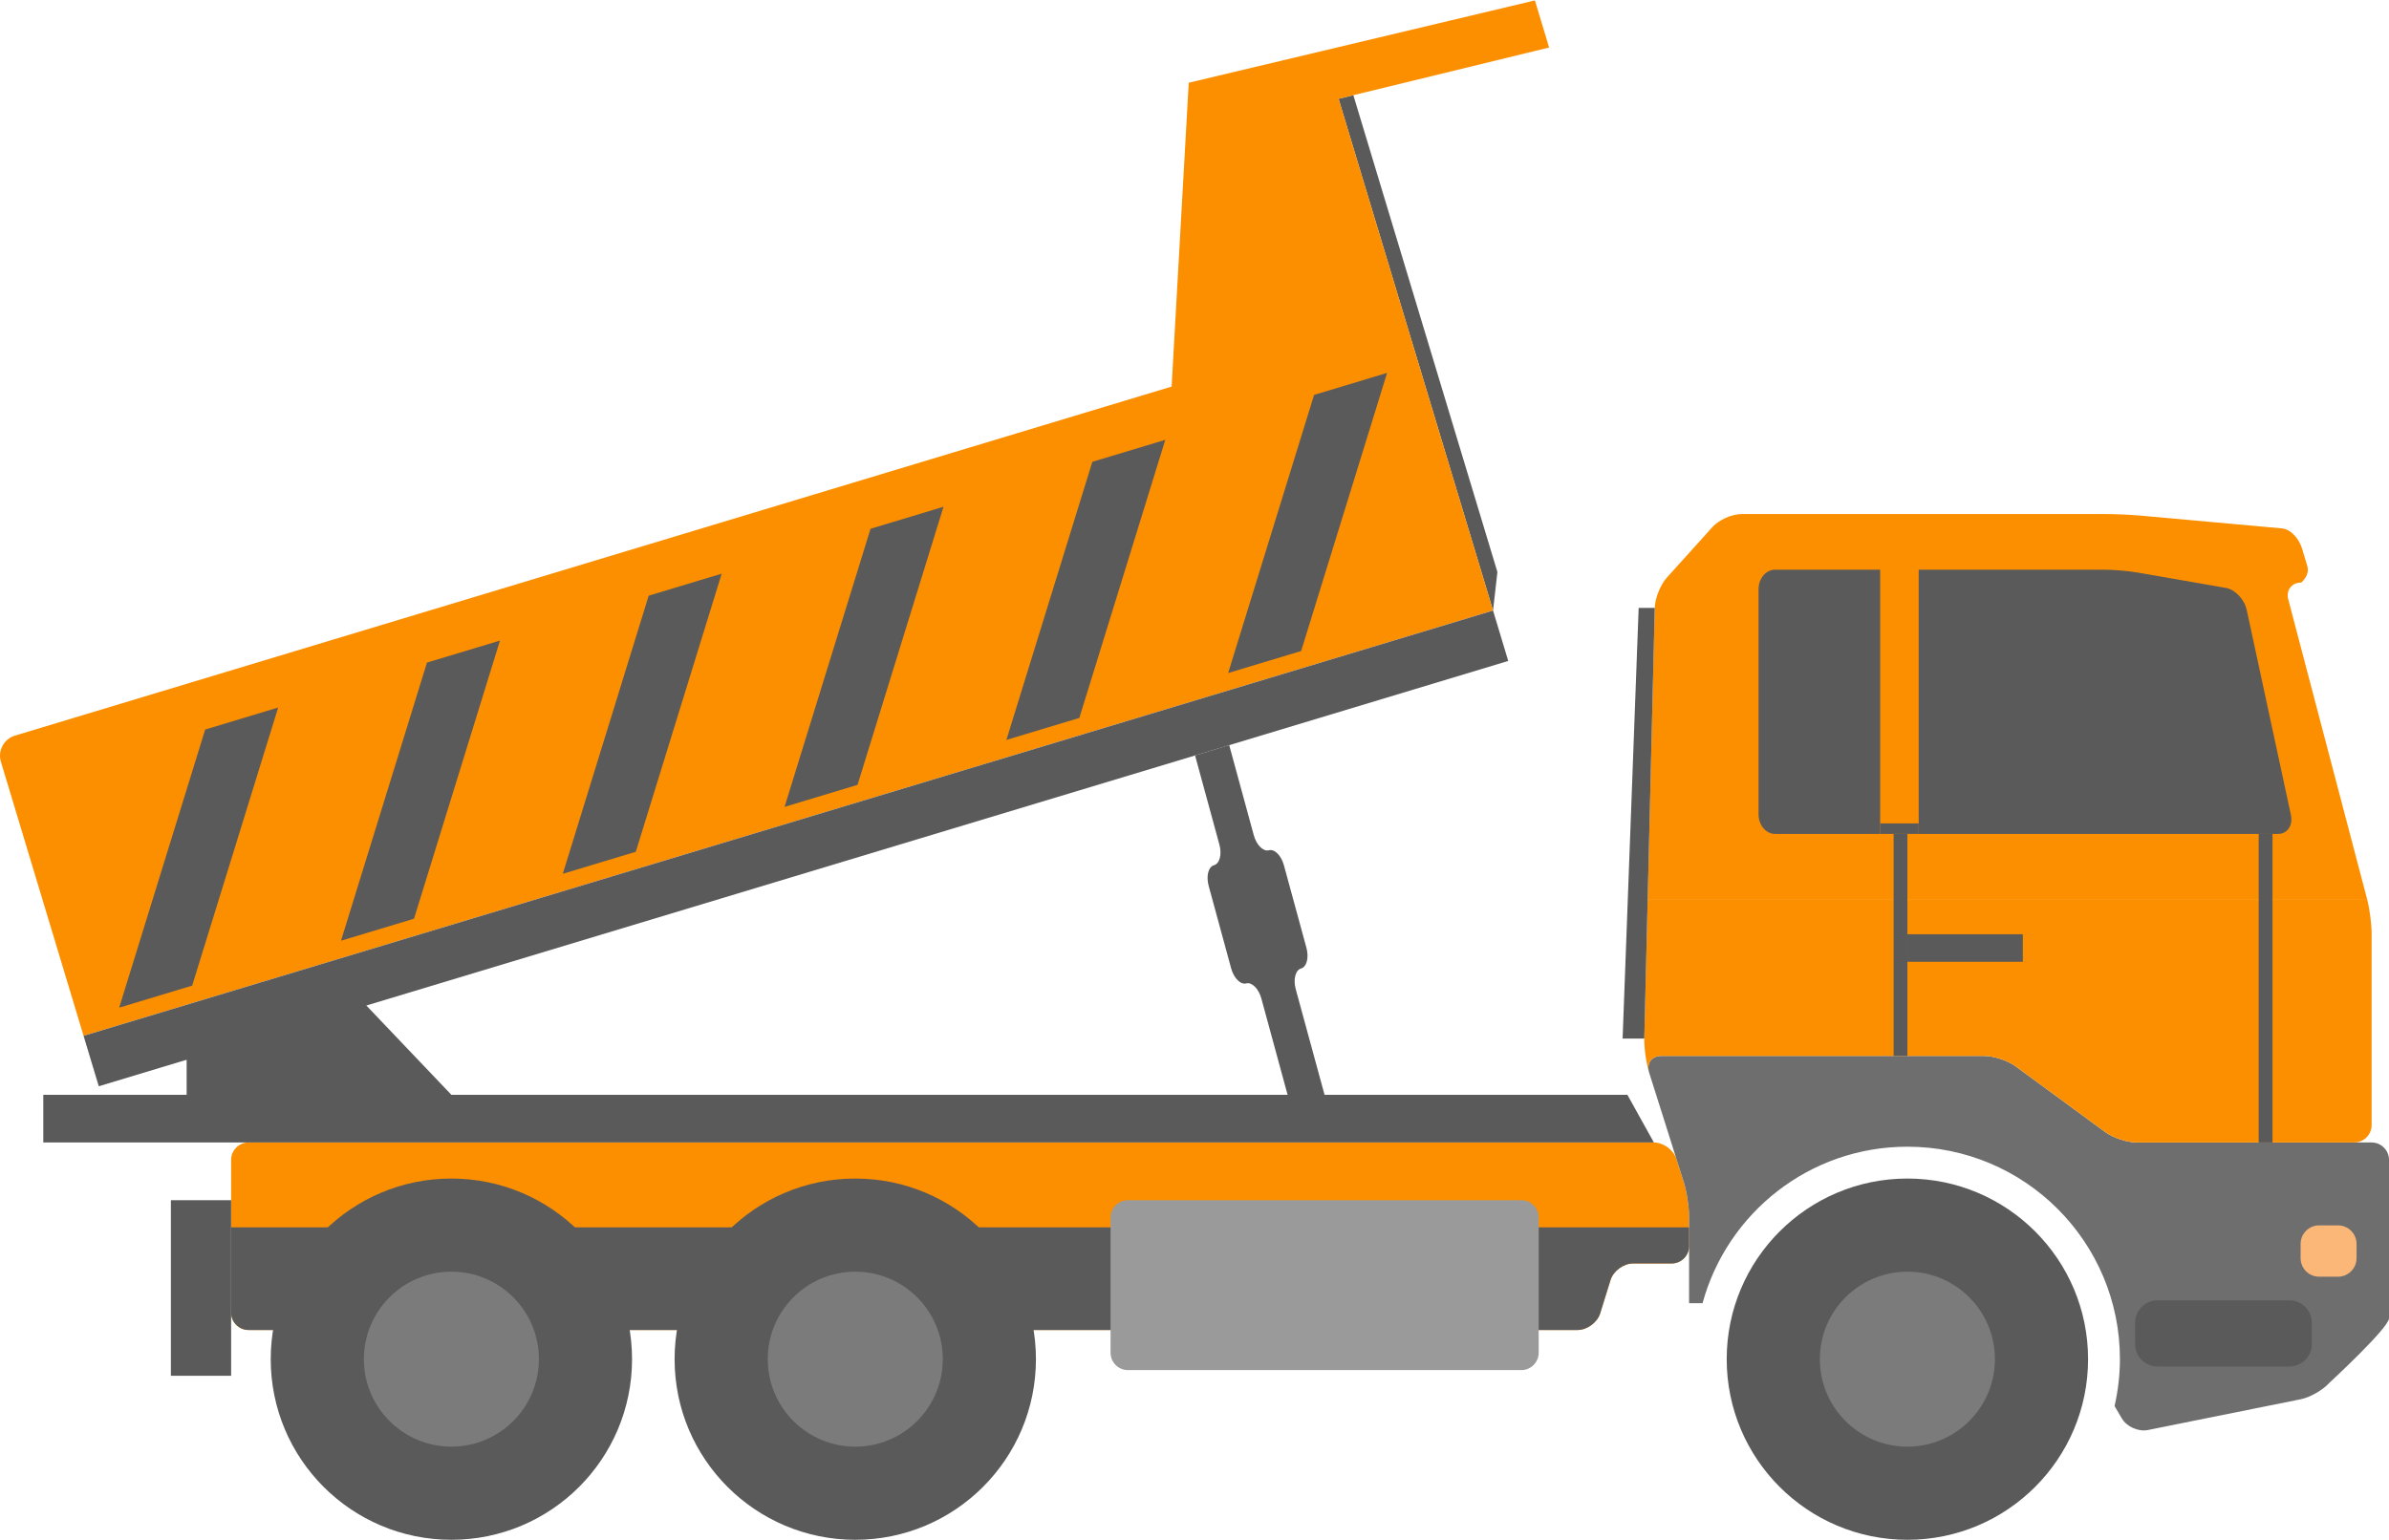 <?xml version="1.0" encoding="UTF-8"?>
<!DOCTYPE svg PUBLIC "-//W3C//DTD SVG 1.1//EN" "http://www.w3.org/Graphics/SVG/1.1/DTD/svg11.dtd">
<!-- Creator: CorelDRAW X8 -->
<svg xmlns="http://www.w3.org/2000/svg" xml:space="preserve" width="352px" height="227px" version="1.1" style="shape-rendering:geometricPrecision; text-rendering:geometricPrecision; image-rendering:optimizeQuality; fill-rule:evenodd; clip-rule:evenodd"
viewBox="0 0 3649206 2352070"
 xmlns:xlink="http://www.w3.org/1999/xlink">
 <defs>
  <style type="text/css">
   <![CDATA[
    .fil1 {fill:#5A5A5A;fill-rule:nonzero}
    .fil2 {fill:#6E6E6E;fill-rule:nonzero}
    .fil4 {fill:#7B7B7B;fill-rule:nonzero}
    .fil5 {fill:#9A9A9A;fill-rule:nonzero}
    .fil3 {fill:#FBB778;fill-rule:nonzero}
    .fil0 {fill:#FC8F00;fill-rule:nonzero}
   ]]>
  </style>
 </defs>
 <g id="Capa_x0020_1">
  <g id="_2611389351936">
   <path class="fil0" d="M2526298 1744993c14541,0 30125,11341 34502,25355l11280 35557c4414,13965 7995,37286 7995,51901l0 45549c0,14578 -11979,26508 -26558,26508l-58987 0c-14615,0 -30150,11464 -34466,25393l-15816 50907c-4378,13929 -19851,25344 -34515,25344l-2030170 0c-14603,0 -26521,-11979 -26521,-26557l0 -233437c0,-14529 11918,-26520 26521,-26520l2146735 0z"/>
   <path class="fil1" d="M2580075 1874677l0 28678c0,14578 -11979,26508 -26558,26508l-58987 0c-14615,0 -30150,11464 -34466,25393l-15816 50907c-4378,13929 -19851,25344 -34515,25344l-2030170 0c-14603,0 -26521,-11979 -26521,-26557l0 -130273 2227033 0z"/>
   <path class="fil2" d="M2580075 1990555l0 -132749c0,-14615 -3581,-37936 -7995,-51901l-11280 -35557c-4377,-14014 -11562,-36721 -15951,-50650l-25871 -81670c-4340,-13929 4022,-25294 18637,-25294l493124 0c14627,0 36145,7086 47952,15743l137372 100822c11746,8607 33301,15694 47916,15694l358694 0c14628,0 26533,11991 26533,26520l0 242093c0,14578 -91222,98750 -91222,98750 -9747,10900 -29414,22192 -43747,25000l-233583 47020c-14284,2845 -32001,-5063 -39456,-17606l-11194 -19029c5186,-23063 8190,-47021 8190,-71678 0,-179292 -145341,-324621 -324621,-324621 -149670,0 -275345,101386 -312937,239113l-20561 0z"/>
   <path class="fil0" d="M3616040 1374307c3691,14100 6633,37592 6633,52207l0 291921c0,14664 -11966,26558 -26520,26558l-332174 0c-14615,0 -36170,-7087 -47916,-15694l-137372 -100822c-11807,-8657 -33325,-15743 -47952,-15743l-493124 0c-14615,0 -22977,11365 -18637,25294 -4340,-13929 -7638,-37237 -7320,-51815l5162 -211906 1099220 0z"/>
   <path class="fil0" d="M3616040 1374307l-1099220 0 10827 -446079c343,-14566 8644,-35421 18416,-46236l69863 -77513c9747,-10802 29720,-19679 44286,-19679l556440 0c14578,0 38389,1042 52979,2378l215818 19508c14578,1299 26863,16956 30959,30934l8104 26950c4058,13965 -9294,24865 -9294,24865 -14615,0 -23553,11550 -19912,25650l120734 459222z"/>
   <polygon class="fil1" points="3450162,1744993 3471263,1744993 3471263,1273509 3450162,1273509 "/>
   <polygon class="fil1" points="2892496,1612734 2913573,1612734 2913573,1273509 2892496,1273509 "/>
   <polygon class="fil1" points="2913573,1468949 3089910,1468949 3089910,1426833 2913573,1426833 "/>
   <polygon class="fil1" points="2871959,1273534 2930799,1273534 2930799,1257484 2871959,1257484 "/>
   <path class="fil3" d="M3514176 1921820c0,15523 12690,28249 28262,28249l28960 0c15547,0 28249,-12726 28249,-28249l0 -21935c0,-15522 -12702,-28237 -28249,-28237l-28960 0c-15572,0 -28262,12715 -28262,28237l0 21935z"/>
   <path class="fil1" d="M3261392 2053184c0,18772 15363,34122 34110,34122l201693 0c18759,0 34110,-15350 34110,-34122l0 -32835c0,-18771 -15351,-34122 -34110,-34122l-201693 0c-18747,0 -34110,15351 -34110,34122l0 32835z"/>
   <path class="fil1" d="M2637542 2076063c0,-152428 123615,-275957 276031,-275957 152416,0 275957,123529 275957,275957 0,152428 -123541,276007 -275957,276007 -152416,0 -276031,-123579 -276031,-276007z"/>
   <path class="fil4" d="M2779842 2076063c0,-73835 59871,-133657 133731,-133657 73749,0 133657,59822 133657,133657 0,73836 -59908,133694 -133657,133694 -73860,0 -133731,-59858 -133731,-133694z"/>
   <path class="fil5" d="M2350353 1859706c0,-14578 -11954,-26508 -26520,-26508l-600910 0c-14603,0 -26545,11930 -26545,26508l0 206585c0,14578 11942,26508 26545,26508l600910 0c14566,0 26520,-11930 26520,-26508l0 -206585z"/>
   <polygon class="fil1" points="66123,1672162 2485849,1672162 2526298,1744993 66123,1744993 "/>
   <polygon class="fil1" points="261024,2101456 353042,2101456 353042,1833198 261024,1833198 "/>
   <path class="fil1" d="M3213807 869793c14198,0 37261,1949 51300,4377l135030 23529c14026,2464 28261,17521 31719,33472l67497 313292c3457,15964 -5322,29071 -19508,29071l-549046 0 0 -403741 283008 0z"/>
   <path class="fil1" d="M2711389 869793l160570 0 0 403741 -160570 0c-13916,0 -25184,-13450 -25184,-29941l0 -343908c0,-16430 11268,-29892 25184,-29892z"/>
   <path class="fil1" d="M413526 2076063c0,-152428 123529,-275957 275982,-275957 152440,0 275945,123529 275945,275957 0,152428 -123505,276007 -275945,276007 -152453,0 -275982,-123579 -275982,-276007z"/>
   <path class="fil4" d="M555826 2076063c0,-73835 59907,-133657 133682,-133657 73872,0 133669,59822 133669,133657 0,73836 -59797,133694 -133669,133694 -73775,0 -133682,-59858 -133682,-133694z"/>
   <path class="fil1" d="M1030448 2076063c0,-152428 123578,-275957 275970,-275957 152440,0 275982,123529 275982,275957 0,152428 -123542,276007 -275982,276007 -152392,0 -275970,-123579 -275970,-276007z"/>
   <path class="fil4" d="M1172761 2076063c0,-73835 59834,-133657 133657,-133657 73872,0 133681,59822 133681,133657 0,73836 -59809,133694 -133681,133694 -73823,0 -133657,-59858 -133657,-133694z"/>
   <polygon class="fil1" points="689508,1672162 285092,1672162 285092,1567442 520883,1495077 "/>
   <polygon class="fil1" points="2527647,928228 2516820,1374307 2511658,1586213 2478542,1586213 2503063,928228 "/>
   <path class="fil1" d="M1987392 1479163c8570,-2342 12273,-16565 8202,-31585l-34392 -126079c-4033,-15008 -14406,-25344 -23038,-22965 -8558,2293 -18931,-8092 -23014,-23063l-37543 -137629 -52146 15792 37151 136158c4107,14971 429,29193 -8190,31535 -8595,2293 -12298,16516 -8191,31535l34343 126080c4108,15007 14481,25343 23063,23014 8571,-2342 18943,8043 23063,22965l40093 147241 56450 0 -44029 -161513c-4083,-15008 -368,-29157 8178,-31486z"/>
   <polygon class="fil1" points="2280637,932262 2044675,150356 2067247,144814 2287295,873385 "/>
   <path class="fil0" d="M1815800 125785l-26141 464249 -1766706 533279c-17006,5014 -26729,23185 -21555,40044l126251 418700 2152988 -649795 -235962 -781906 22572 -5542 299021 -72830 -21690 -71984 -528778 125785z"/>
   <polygon class="fil1" points="2303835,1009249 1877607,1137928 1825461,1153671 150871,1659092 127649,1582057 2280637,932262 "/>
   <polygon class="fil1" points="293552,1505328 182063,1538984 313427,1114056 424916,1080399 "/>
   <polygon class="fil1" points="632396,1403120 520883,1436727 652185,1011762 763699,978143 "/>
   <polygon class="fil1" points="971179,1300827 859665,1334471 990882,909506 1102395,875899 "/>
   <polygon class="fil1" points="1309900,1198570 1198411,1232227 1329751,807299 1441215,773642 "/>
   <polygon class="fil1" points="1648707,1096314 1537255,1129921 1668545,705005 1779998,671386 "/>
   <polygon class="fil1" points="1987502,994070 1876001,1027714 2007267,602749 2118780,569142 "/>
  </g>
 </g>
</svg>

